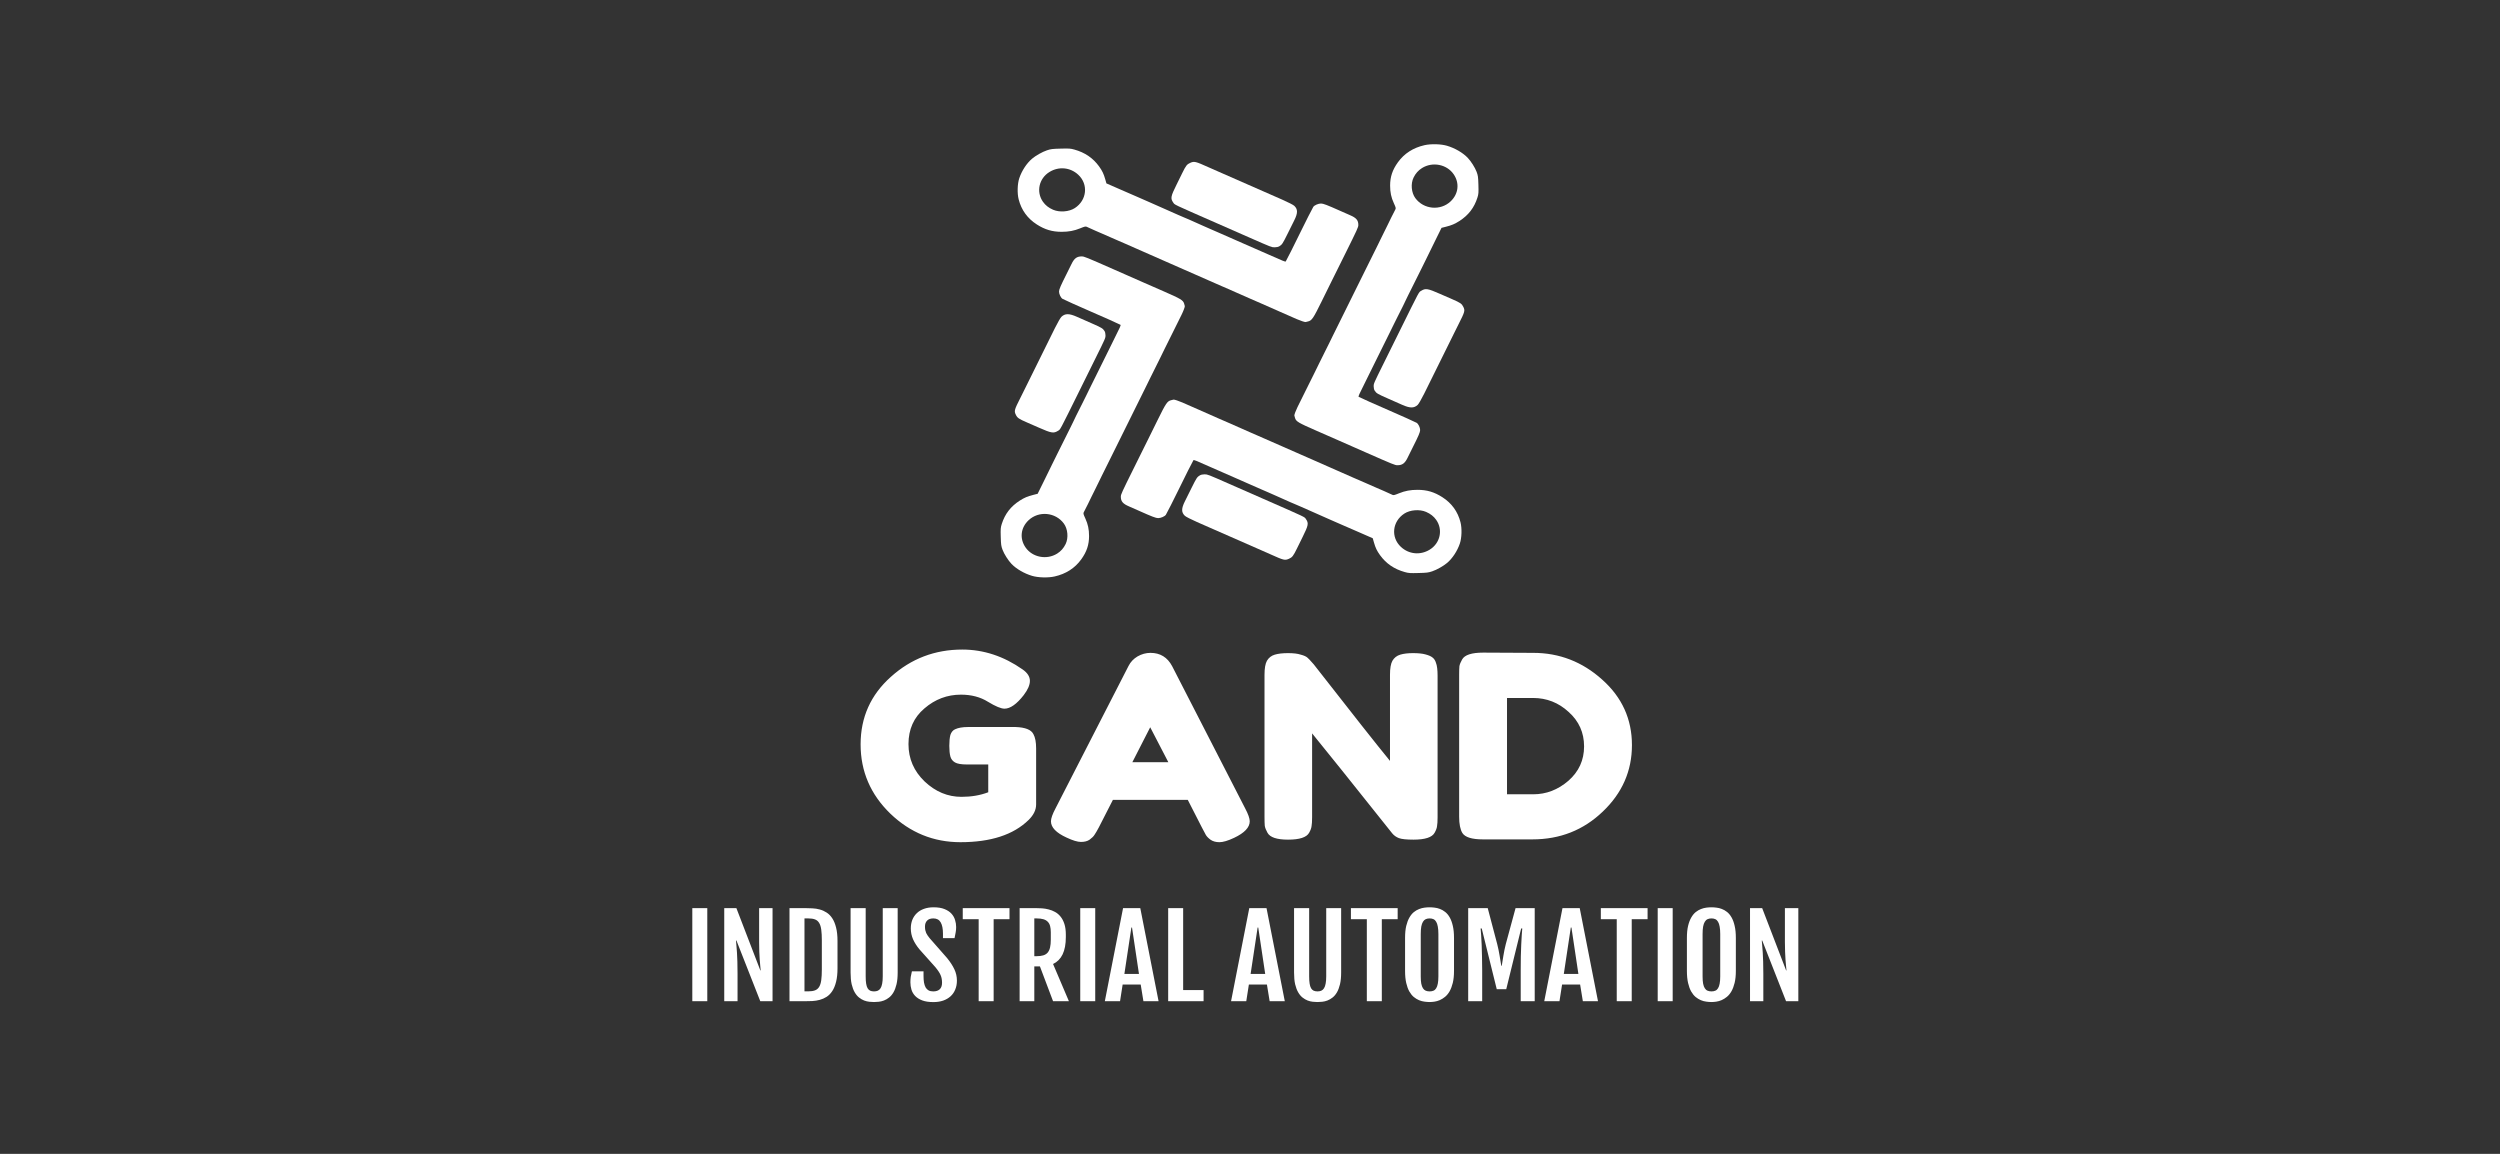<svg xmlns="http://www.w3.org/2000/svg" width="260" height="120" viewBox="0 0 260 120" fill="none"><rect x="0" y="0" width="260" height="120" fill="#333333" stroke="none"/><path fill-rule="evenodd" clip-rule="evenodd" d="M124.792 49.434C124.507 49.599 124.441 49.698 123.947 50.692C123.69 51.211 123.366 51.861 123.229 52.136C122.852 52.892 122.851 53.282 123.225 53.642C123.325 53.739 123.844 54.005 124.477 54.286C126.028 54.974 130.88 57.104 131.159 57.22C131.289 57.274 131.74 57.473 132.162 57.663C133.511 58.27 133.627 58.298 134.049 58.114C134.394 57.964 134.503 57.824 134.893 57.025C135.087 56.628 135.351 56.09 135.48 55.831C136.074 54.636 136.116 54.412 135.824 53.996C135.639 53.734 136.002 53.907 131.307 51.845C129.669 51.126 128.104 50.438 127.828 50.317C125.584 49.33 125.586 49.33 125.273 49.331C125.08 49.331 124.904 49.368 124.792 49.434Z" fill="white"></path><path fill-rule="evenodd" clip-rule="evenodd" d="M121.793 41.621C121.399 41.719 121.256 41.93 120.389 43.691C119.938 44.608 119.513 45.471 119.444 45.608C119.036 46.427 118.775 46.953 118.63 47.247C118.539 47.431 118.248 48.018 117.983 48.553C116.647 51.242 116.566 51.421 116.566 51.657C116.566 52.142 116.779 52.394 117.422 52.668C117.648 52.765 118.139 52.981 118.512 53.148C119.784 53.719 120.223 53.886 120.445 53.885C120.728 53.883 121.13 53.71 121.249 53.539C121.326 53.429 122.113 51.876 122.58 50.914C123.19 49.658 124.073 47.903 124.115 47.863C124.168 47.812 124.303 47.866 125.882 48.568C126.287 48.748 126.911 49.022 127.268 49.176C127.624 49.329 128.181 49.574 128.506 49.719C128.83 49.864 129.427 50.127 129.832 50.303C130.238 50.479 130.871 50.757 131.24 50.921C131.609 51.085 131.918 51.219 131.928 51.219C131.937 51.219 132.312 51.385 132.76 51.587C133.96 52.127 134.675 52.442 134.702 52.442C134.716 52.442 134.998 52.564 135.331 52.713C135.663 52.862 136.32 53.153 136.79 53.359C137.26 53.566 137.95 53.871 138.323 54.038C138.696 54.205 139.227 54.437 139.502 54.555C139.778 54.672 140.625 55.041 141.385 55.373L142.766 55.978L142.891 56.419C143.05 56.974 143.199 57.286 143.518 57.729C144.155 58.614 144.989 59.184 146.102 59.496C146.498 59.607 146.635 59.617 147.517 59.594C148.393 59.572 148.541 59.554 148.952 59.417C149.423 59.26 150.131 58.86 150.506 58.539C151.063 58.063 151.565 57.296 151.825 56.525C152.024 55.934 152.054 54.954 151.892 54.316C151.611 53.208 150.976 52.33 150.006 51.709C149.167 51.17 148.398 50.942 147.427 50.942C146.69 50.942 146.125 51.047 145.498 51.303C144.985 51.513 144.919 51.526 144.764 51.442C144.649 51.379 143.157 50.719 143.131 50.719C143.122 50.719 142.752 50.557 142.31 50.358C141.867 50.16 141.495 49.997 141.483 49.997C141.47 49.997 141.159 49.862 140.791 49.698C140.423 49.533 139.339 49.056 138.382 48.637C137.425 48.218 136.391 47.762 136.083 47.624C135.774 47.487 135.177 47.224 134.756 47.041C134.334 46.859 133.751 46.602 133.459 46.471C133.167 46.341 132.596 46.09 132.191 45.914C131.786 45.738 131.152 45.46 130.783 45.296C130.414 45.131 130.105 44.997 130.095 44.997C130.086 44.997 129.684 44.82 129.203 44.603C128.722 44.386 128.077 44.101 127.769 43.97C127.461 43.839 126.983 43.632 126.707 43.509C126.06 43.221 125.253 42.864 124.732 42.636C124.505 42.537 124.114 42.365 123.863 42.254C123.611 42.143 123.213 41.968 122.978 41.864C122.597 41.697 122.131 41.544 122.049 41.559C122.033 41.562 121.918 41.59 121.793 41.621ZM148.313 53.238C148.77 53.436 149.11 53.703 149.366 54.067C150.09 55.095 149.784 56.493 148.687 57.166C147.711 57.765 146.517 57.648 145.689 56.871C144.625 55.874 144.796 54.231 146.049 53.413C146.648 53.022 147.637 52.945 148.313 53.238Z" fill="white"></path><path fill-rule="evenodd" clip-rule="evenodd" d="M114.862 34.417C114.686 34.149 114.581 34.086 113.526 33.621C112.975 33.379 112.286 33.074 111.994 32.945C111.191 32.589 110.777 32.588 110.395 32.941C110.293 33.035 110.01 33.524 109.712 34.12C108.982 35.582 106.721 40.154 106.598 40.417C106.541 40.539 106.329 40.964 106.128 41.361C105.484 42.633 105.454 42.742 105.649 43.139C105.808 43.465 105.957 43.567 106.805 43.934C107.227 44.117 107.797 44.366 108.073 44.488C109.341 45.048 109.578 45.087 110.019 44.812C110.298 44.638 110.115 44.98 112.303 40.556C113.066 39.013 113.796 37.538 113.924 37.278C114.972 35.164 114.971 35.165 114.971 34.871C114.971 34.688 114.931 34.523 114.862 34.417Z" fill="white"></path><path fill-rule="evenodd" clip-rule="evenodd" d="M123.154 31.593C123.05 31.221 122.826 31.086 120.956 30.269C119.983 29.844 119.068 29.444 118.922 29.379C118.053 28.995 117.494 28.748 117.183 28.612C116.988 28.526 116.364 28.252 115.797 28.002C112.942 26.744 112.753 26.667 112.502 26.667C111.987 26.667 111.72 26.867 111.429 27.474C111.327 27.687 111.097 28.149 110.92 28.5C110.314 29.699 110.137 30.113 110.138 30.322C110.14 30.588 110.323 30.968 110.505 31.08C110.622 31.152 112.269 31.893 113.291 32.334C114.624 32.908 116.486 33.74 116.529 33.78C116.583 33.83 116.526 33.957 115.781 35.445C115.589 35.827 115.299 36.414 115.136 36.751C114.973 37.087 114.713 37.612 114.559 37.917C114.405 38.223 114.126 38.785 113.94 39.167C113.753 39.549 113.458 40.146 113.283 40.494C113.109 40.841 112.967 41.133 112.967 41.141C112.967 41.15 112.791 41.503 112.577 41.926C112.004 43.056 111.67 43.73 111.67 43.756C111.67 43.768 111.54 44.035 111.382 44.348C111.224 44.661 110.915 45.28 110.696 45.723C110.477 46.166 110.153 46.816 109.976 47.167C109.799 47.519 109.552 48.019 109.427 48.278C109.302 48.538 108.911 49.336 108.558 50.052L107.916 51.353L107.449 51.472C106.86 51.621 106.529 51.762 106.058 52.062C105.119 52.663 104.514 53.448 104.182 54.497C104.065 54.87 104.055 54.999 104.078 55.83C104.102 56.656 104.121 56.795 104.267 57.182C104.433 57.626 104.858 58.293 105.198 58.647C105.703 59.171 106.518 59.645 107.336 59.889C107.963 60.077 109.003 60.105 109.68 59.952C110.856 59.687 111.788 59.089 112.448 58.175C113.019 57.384 113.262 56.66 113.262 55.745C113.262 55.051 113.149 54.519 112.878 53.928C112.655 53.444 112.642 53.382 112.731 53.236C112.797 53.128 113.497 51.722 113.497 51.697C113.497 51.689 113.67 51.341 113.881 50.924C114.091 50.507 114.264 50.156 114.264 50.144C114.264 50.133 114.407 49.839 114.582 49.492C114.756 49.146 115.263 48.124 115.708 47.223C116.152 46.321 116.636 45.346 116.782 45.056C116.928 44.766 117.207 44.203 117.401 43.806C117.595 43.409 117.867 42.859 118.006 42.584C118.145 42.309 118.411 41.771 118.598 41.389C118.784 41.008 119.08 40.411 119.254 40.063C119.428 39.715 119.571 39.424 119.571 39.415C119.571 39.406 119.759 39.028 119.989 38.575C120.219 38.121 120.521 37.513 120.661 37.223C120.8 36.932 121.02 36.482 121.15 36.223C121.456 35.613 121.834 34.852 122.076 34.362C122.182 34.148 122.364 33.779 122.482 33.542C122.599 33.305 122.785 32.93 122.895 32.708C123.073 32.35 123.236 31.911 123.22 31.834C123.217 31.819 123.187 31.71 123.154 31.593ZM110.825 56.58C110.615 57.011 110.331 57.331 109.945 57.573C108.854 58.255 107.37 57.966 106.656 56.933C106.02 56.013 106.144 54.888 106.968 54.108C108.027 53.105 109.771 53.266 110.639 54.447C111.054 55.011 111.135 55.943 110.825 56.58Z" fill="white"></path><path fill-rule="evenodd" clip-rule="evenodd" d="M133.042 25.617C133.326 25.451 133.393 25.352 133.886 24.359C134.144 23.84 134.467 23.19 134.604 22.915C134.981 22.159 134.983 21.769 134.608 21.408C134.509 21.312 133.99 21.045 133.357 20.765C131.805 20.077 126.953 17.947 126.674 17.83C126.544 17.776 126.093 17.577 125.672 17.388C124.322 16.781 124.206 16.753 123.785 16.936C123.439 17.087 123.33 17.227 122.941 18.026C122.747 18.423 122.483 18.96 122.353 19.22C121.759 20.415 121.717 20.638 122.009 21.054C122.194 21.317 121.831 21.144 126.527 23.206C128.164 23.925 129.73 24.612 130.005 24.734C132.249 25.721 132.248 25.72 132.56 25.72C132.754 25.72 132.93 25.682 133.042 25.617Z" fill="white"></path><path fill-rule="evenodd" clip-rule="evenodd" d="M136.04 33.43C136.434 33.332 136.577 33.12 137.444 31.359C137.895 30.442 138.321 29.58 138.389 29.442C138.797 28.624 139.059 28.097 139.203 27.803C139.294 27.62 139.585 27.033 139.851 26.498C141.186 23.808 141.267 23.63 141.267 23.394C141.267 22.908 141.055 22.657 140.411 22.382C140.185 22.286 139.694 22.07 139.322 21.902C138.049 21.332 137.61 21.164 137.388 21.166C137.105 21.167 136.703 21.34 136.584 21.512C136.508 21.622 135.721 23.174 135.253 24.137C134.643 25.393 133.761 27.147 133.718 27.188C133.665 27.239 133.53 27.185 131.951 26.483C131.546 26.302 130.922 26.029 130.566 25.875C130.209 25.721 129.652 25.477 129.327 25.332C129.003 25.186 128.406 24.924 128.001 24.748C127.595 24.572 126.962 24.294 126.593 24.13C126.224 23.965 125.915 23.831 125.906 23.831C125.897 23.831 125.522 23.666 125.073 23.464C123.874 22.924 123.158 22.609 123.131 22.609C123.118 22.609 122.835 22.487 122.502 22.338C122.17 22.189 121.513 21.898 121.043 21.691C120.573 21.485 119.883 21.18 119.51 21.013C119.137 20.846 118.607 20.613 118.331 20.496C118.055 20.378 117.208 20.01 116.449 19.677L115.067 19.072L114.942 18.632C114.783 18.077 114.634 17.765 114.315 17.322C113.678 16.436 112.844 15.866 111.731 15.554C111.335 15.443 111.198 15.434 110.316 15.456C109.44 15.478 109.292 15.497 108.881 15.634C108.41 15.79 107.702 16.19 107.327 16.511C106.771 16.987 106.268 17.755 106.008 18.526C105.809 19.117 105.779 20.096 105.941 20.734C106.223 21.843 106.857 22.72 107.827 23.342C108.667 23.881 109.435 24.109 110.406 24.109C111.144 24.109 111.708 24.003 112.335 23.747C112.849 23.537 112.914 23.525 113.069 23.609C113.184 23.671 114.676 24.331 114.702 24.331C114.711 24.331 115.081 24.494 115.524 24.692C115.966 24.891 116.338 25.053 116.351 25.053C116.363 25.053 116.674 25.188 117.043 25.353C117.411 25.517 118.495 25.995 119.451 26.414C120.408 26.833 121.443 27.288 121.751 27.426C122.059 27.564 122.656 27.826 123.077 28.009C123.499 28.192 124.083 28.448 124.375 28.579C124.666 28.71 125.237 28.961 125.642 29.137C126.048 29.313 126.681 29.591 127.05 29.755C127.419 29.919 127.728 30.053 127.738 30.053C127.748 30.053 128.149 30.231 128.63 30.448C129.111 30.665 129.756 30.949 130.064 31.08C130.373 31.212 130.85 31.419 131.126 31.542C131.773 31.83 132.58 32.186 133.101 32.414C133.328 32.514 133.719 32.686 133.971 32.796C134.222 32.907 134.62 33.083 134.856 33.186C135.236 33.353 135.702 33.507 135.784 33.492C135.8 33.489 135.915 33.461 136.04 33.43ZM109.52 21.813C109.063 21.615 108.723 21.348 108.467 20.984C107.743 19.956 108.049 18.558 109.146 17.885C110.122 17.285 111.316 17.403 112.145 18.179C113.208 19.176 113.037 20.82 111.784 21.638C111.186 22.029 110.196 22.105 109.52 21.813Z" fill="white"></path><path fill-rule="evenodd" clip-rule="evenodd" d="M142.971 40.634C143.147 40.902 143.252 40.964 144.306 41.429C144.858 41.672 145.547 41.976 145.839 42.106C146.642 42.461 147.055 42.462 147.438 42.11C147.54 42.016 147.823 41.527 148.121 40.93C148.851 39.468 151.112 34.897 151.235 34.633C151.292 34.511 151.504 34.086 151.705 33.689C152.349 32.418 152.379 32.308 152.184 31.911C152.025 31.585 151.876 31.483 151.028 31.116C150.606 30.933 150.036 30.684 149.76 30.563C148.492 30.003 148.255 29.963 147.814 30.238C147.535 30.412 147.718 30.07 145.53 34.495C144.767 36.038 144.037 37.513 143.909 37.772C142.861 39.887 142.862 39.885 142.862 40.18C142.862 40.362 142.902 40.528 142.971 40.634Z" fill="white"></path><path fill-rule="evenodd" clip-rule="evenodd" d="M134.679 43.458C134.783 43.83 135.007 43.964 136.877 44.781C137.85 45.206 138.765 45.607 138.911 45.672C139.78 46.056 140.339 46.303 140.651 46.439C140.845 46.524 141.469 46.799 142.036 47.049C144.891 48.307 145.08 48.384 145.331 48.384C145.846 48.384 146.113 48.183 146.404 47.577C146.506 47.364 146.736 46.902 146.913 46.55C147.519 45.352 147.697 44.938 147.695 44.728C147.694 44.462 147.51 44.083 147.328 43.971C147.211 43.899 145.564 43.157 144.542 42.717C143.209 42.142 141.347 41.311 141.304 41.271C141.25 41.221 141.307 41.094 142.052 39.606C142.244 39.224 142.534 38.636 142.697 38.3C142.861 37.964 143.12 37.439 143.274 37.133C143.428 36.828 143.707 36.266 143.893 35.883C144.08 35.502 144.375 34.905 144.55 34.557C144.724 34.21 144.866 33.918 144.866 33.91C144.866 33.901 145.042 33.548 145.256 33.125C145.829 31.995 146.164 31.321 146.164 31.295C146.164 31.282 146.293 31.016 146.451 30.703C146.61 30.39 146.918 29.771 147.137 29.328C147.356 28.885 147.68 28.235 147.858 27.883C148.035 27.532 148.282 27.032 148.406 26.772C148.531 26.513 148.922 25.714 149.275 24.999L149.917 23.697L150.384 23.579C150.974 23.43 151.304 23.289 151.775 22.988C152.714 22.388 153.32 21.603 153.651 20.554C153.769 20.18 153.779 20.052 153.755 19.22C153.731 18.395 153.712 18.255 153.566 17.868C153.4 17.425 152.976 16.757 152.635 16.404C152.13 15.88 151.315 15.406 150.497 15.162C149.87 14.974 148.83 14.946 148.153 15.098C146.977 15.363 146.045 15.961 145.385 16.875C144.814 17.666 144.572 18.39 144.572 19.305C144.572 20 144.684 20.532 144.956 21.123C145.178 21.607 145.191 21.669 145.102 21.815C145.036 21.923 144.336 23.329 144.336 23.353C144.336 23.362 144.163 23.71 143.953 24.127C143.742 24.544 143.569 24.895 143.569 24.906C143.569 24.918 143.426 25.211 143.252 25.558C143.077 25.905 142.57 26.926 142.125 27.828C141.681 28.729 141.197 29.704 141.051 29.995C140.905 30.285 140.626 30.847 140.432 31.245C140.238 31.642 139.966 32.192 139.827 32.467C139.689 32.742 139.422 33.279 139.236 33.661C139.049 34.043 138.754 34.64 138.579 34.988C138.405 35.335 138.263 35.627 138.263 35.636C138.263 35.645 138.074 36.023 137.844 36.476C137.614 36.929 137.312 37.538 137.173 37.828C137.034 38.118 136.813 38.568 136.683 38.828C136.377 39.438 135.999 40.198 135.757 40.689C135.652 40.903 135.469 41.272 135.351 41.509C135.234 41.745 135.048 42.121 134.938 42.342C134.76 42.701 134.597 43.14 134.613 43.217C134.617 43.232 134.646 43.341 134.679 43.458ZM147.009 18.471C147.219 18.04 147.502 17.72 147.888 17.478C148.979 16.796 150.463 17.084 151.177 18.118C151.813 19.038 151.689 20.163 150.865 20.943C149.807 21.946 148.062 21.784 147.194 20.604C146.779 20.04 146.698 19.108 147.009 18.471Z" fill="white"></path><path d="M100.669 75.61H105.619C106.632 75.645 107.25 75.892 107.475 76.352C107.663 76.688 107.757 77.182 107.757 77.836V83.666C107.757 84.231 107.494 84.77 106.969 85.282C105.394 86.82 103.032 87.588 99.882 87.588C97.088 87.588 94.66 86.599 92.597 84.62C90.535 82.624 89.503 80.221 89.503 77.412C89.503 74.603 90.553 72.262 92.653 70.389C94.753 68.499 97.228 67.554 100.078 67.554C102.291 67.554 104.382 68.243 106.35 69.621C106.857 69.974 107.11 70.372 107.11 70.813C107.11 71.237 106.894 71.732 106.463 72.297C105.732 73.234 105.066 73.702 104.466 73.702C104.11 73.702 103.538 73.463 102.75 72.986C101.963 72.492 101.025 72.244 99.938 72.244C98.513 72.244 97.247 72.721 96.141 73.675C95.035 74.612 94.482 75.848 94.482 77.385C94.482 78.905 95.044 80.203 96.169 81.281C97.294 82.341 98.569 82.871 99.994 82.871C101.025 82.871 101.953 82.712 102.778 82.394V79.505H100.557C99.975 79.505 99.563 79.435 99.319 79.293C99.075 79.152 98.916 78.949 98.841 78.684C98.766 78.401 98.728 78.03 98.728 77.571C98.728 77.094 98.766 76.714 98.841 76.431C98.935 76.149 99.094 75.954 99.319 75.848C99.656 75.689 100.107 75.61 100.669 75.61ZM121.9 69.276L129.493 84.063C129.812 84.664 129.972 85.115 129.972 85.415C129.972 86.051 129.428 86.625 128.34 87.138C127.703 87.438 127.197 87.588 126.822 87.588C126.465 87.588 126.165 87.508 125.922 87.35C125.697 87.191 125.528 87.023 125.415 86.846C125.322 86.669 125.181 86.404 124.993 86.051L123.531 83.189H115.74L114.278 86.051C114.09 86.404 113.94 86.66 113.828 86.82C113.734 86.978 113.565 87.146 113.322 87.323C113.097 87.482 112.797 87.561 112.422 87.561C112.065 87.561 111.568 87.411 110.931 87.111C109.843 86.616 109.3 86.051 109.3 85.415C109.3 85.115 109.459 84.664 109.778 84.063L117.372 69.25C117.578 68.844 117.887 68.517 118.3 68.269C118.731 68.022 119.181 67.898 119.65 67.898C120.662 67.898 121.412 68.358 121.9 69.276ZM119.622 75.636L117.765 79.267H121.506L119.622 75.636ZM144.812 68.72C144.999 68.402 145.271 68.19 145.627 68.084C145.984 67.978 146.424 67.925 146.949 67.925C147.493 67.925 147.924 67.969 148.243 68.057C148.58 68.146 148.824 68.252 148.974 68.375C149.143 68.499 149.265 68.684 149.34 68.932C149.452 69.214 149.509 69.665 149.509 70.283V84.991C149.509 85.415 149.49 85.724 149.452 85.918C149.434 86.113 149.349 86.343 149.199 86.608C148.937 87.085 148.205 87.323 147.005 87.323C146.274 87.323 145.768 87.27 145.487 87.164C145.205 87.058 144.971 86.89 144.784 86.66C140.565 81.36 137.79 77.898 136.459 76.272V84.991C136.459 85.415 136.44 85.724 136.402 85.918C136.384 86.113 136.299 86.343 136.149 86.608C135.887 87.085 135.155 87.323 133.955 87.323C132.793 87.323 132.08 87.085 131.818 86.608C131.668 86.343 131.574 86.104 131.537 85.892C131.518 85.68 131.509 85.371 131.509 84.965V70.177C131.509 69.506 131.593 69.02 131.762 68.72C131.949 68.402 132.221 68.19 132.577 68.084C132.934 67.978 133.393 67.925 133.955 67.925C134.518 67.925 134.959 67.978 135.277 68.084C135.615 68.172 135.849 68.278 135.98 68.402C136.055 68.455 136.271 68.684 136.627 69.091C140.584 74.161 143.227 77.509 144.559 79.134V70.177C144.559 69.506 144.643 69.02 144.812 68.72ZM154.254 67.872L159.457 67.898C162.175 67.898 164.567 68.826 166.629 70.681C168.691 72.518 169.722 74.788 169.722 77.491C169.722 80.177 168.71 82.482 166.685 84.408C164.679 86.334 162.241 87.296 159.373 87.296H154.226C153.082 87.296 152.37 87.076 152.088 86.634C151.863 86.263 151.751 85.698 151.751 84.938V70.204C151.751 69.78 151.76 69.471 151.779 69.276C151.816 69.082 151.91 68.852 152.06 68.587C152.323 68.11 153.054 67.872 154.254 67.872ZM159.457 82.606C160.807 82.606 162.026 82.138 163.113 81.201C164.201 80.247 164.744 79.055 164.744 77.624C164.744 76.193 164.21 75 163.142 74.046C162.091 73.075 160.854 72.589 159.429 72.589H156.729V82.606H159.457Z" fill="white"></path><path d="M72 94.444H73.558V104.126H72V94.444ZM75.321 94.444H76.584L79.075 100.923H79.111C79.099 100.772 79.083 100.604 79.063 100.419C79.043 100.233 79.025 100.024 79.009 99.789C78.993 99.551 78.979 99.283 78.967 98.984C78.955 98.686 78.949 98.35 78.949 97.975V94.444H80.345V104.126H79.069L76.591 97.817H76.542C76.554 97.987 76.57 98.172 76.591 98.373C76.611 98.569 76.629 98.801 76.645 99.07C76.661 99.338 76.675 99.652 76.687 100.011C76.699 100.366 76.705 100.789 76.705 101.28V104.126H75.321V94.444ZM82.107 94.444H83.726C83.971 94.444 84.223 94.452 84.484 94.467C84.749 94.478 85.005 94.517 85.254 94.586C85.507 94.654 85.743 94.759 85.964 94.903C86.189 95.043 86.385 95.242 86.553 95.499C86.722 95.752 86.854 96.073 86.951 96.462C87.051 96.848 87.101 97.32 87.101 97.879V100.691C87.101 101.25 87.051 101.724 86.951 102.114C86.854 102.503 86.722 102.824 86.553 103.077C86.385 103.33 86.189 103.529 85.964 103.673C85.743 103.813 85.507 103.917 85.254 103.985C85.005 104.052 84.749 104.094 84.484 104.109C84.223 104.12 83.971 104.126 83.726 104.126H82.107V94.444ZM84.063 103.1C84.344 103.1 84.574 103.066 84.755 102.998C84.939 102.93 85.084 102.811 85.188 102.641C85.296 102.467 85.37 102.233 85.41 101.938C85.451 101.64 85.471 101.264 85.471 100.81V97.806C85.471 97.352 85.451 96.978 85.41 96.683C85.37 96.385 85.296 96.15 85.188 95.98C85.084 95.806 84.939 95.686 84.755 95.618C84.574 95.549 84.344 95.515 84.063 95.515H83.666V103.1H84.063ZM88.461 94.444H90.031V101.541C90.031 101.843 90.047 102.095 90.079 102.295C90.111 102.495 90.161 102.656 90.23 102.777C90.302 102.894 90.392 102.979 90.5 103.032C90.612 103.081 90.745 103.106 90.897 103.106C91.05 103.106 91.182 103.081 91.294 103.032C91.411 102.979 91.505 102.894 91.577 102.777C91.653 102.656 91.71 102.495 91.746 102.295C91.786 102.095 91.806 101.843 91.806 101.541V94.444H93.358V101.15C93.358 101.622 93.318 102.027 93.238 102.363C93.157 102.7 93.051 102.982 92.919 103.208C92.786 103.434 92.634 103.614 92.462 103.746C92.293 103.879 92.117 103.981 91.932 104.052C91.752 104.12 91.571 104.164 91.391 104.183C91.21 104.202 91.046 104.212 90.897 104.212C90.749 104.212 90.584 104.202 90.404 104.183C90.228 104.164 90.049 104.12 89.868 104.052C89.688 103.981 89.513 103.879 89.345 103.746C89.177 103.614 89.026 103.434 88.894 103.208C88.761 102.982 88.655 102.702 88.575 102.369C88.499 102.032 88.461 101.626 88.461 101.15V94.444ZM94.681 102.165C94.681 101.957 94.694 101.766 94.718 101.592C94.746 101.414 94.786 101.224 94.838 101.019H96.047V101.49C96.047 101.751 96.063 101.981 96.095 102.182C96.132 102.382 96.188 102.552 96.264 102.692C96.344 102.828 96.448 102.932 96.577 103.004C96.709 103.072 96.869 103.106 97.058 103.106C97.355 103.106 97.581 103.03 97.738 102.879C97.894 102.725 97.972 102.499 97.972 102.204C97.972 102.054 97.96 101.916 97.936 101.791C97.916 101.663 97.878 101.536 97.822 101.411C97.77 101.286 97.698 101.156 97.605 101.019C97.513 100.88 97.395 100.725 97.251 100.555L95.626 98.735C95.337 98.388 95.115 98.038 94.958 97.687C94.802 97.331 94.724 96.953 94.724 96.553C94.724 96.231 94.776 95.936 94.88 95.668C94.988 95.4 95.143 95.169 95.343 94.977C95.544 94.78 95.79 94.629 96.083 94.523C96.38 94.414 96.715 94.359 97.088 94.359C97.541 94.359 97.918 94.419 98.219 94.54C98.524 94.661 98.767 94.82 98.947 95.016C99.128 95.213 99.254 95.434 99.326 95.679C99.402 95.921 99.44 96.166 99.44 96.411C99.44 96.619 99.422 96.812 99.386 96.99C99.354 97.163 99.316 97.356 99.272 97.568H98.069V97.109C98.069 96.595 97.99 96.201 97.834 95.929C97.678 95.653 97.423 95.515 97.07 95.515C96.777 95.515 96.559 95.593 96.414 95.748C96.27 95.899 96.198 96.103 96.198 96.36C96.198 96.496 96.208 96.619 96.228 96.729C96.252 96.838 96.284 96.94 96.324 97.035C96.368 97.125 96.42 97.214 96.48 97.301C96.541 97.388 96.609 97.479 96.685 97.573L98.496 99.636C98.825 100.041 99.078 100.43 99.254 100.804C99.43 101.175 99.519 101.567 99.519 101.984C99.519 102.327 99.46 102.637 99.344 102.913C99.232 103.189 99.07 103.423 98.857 103.616C98.644 103.809 98.388 103.958 98.087 104.064C97.786 104.166 97.447 104.217 97.07 104.217C96.605 104.217 96.218 104.158 95.909 104.041C95.604 103.924 95.359 103.769 95.175 103.576C94.994 103.384 94.866 103.165 94.79 102.919C94.718 102.673 94.681 102.422 94.681 102.165ZM101.781 95.6H100.126V94.444H104.987V95.6H103.339V104.126H101.781V95.6ZM106.04 94.444H107.731C107.923 94.444 108.134 94.452 108.363 94.467C108.595 94.482 108.826 94.52 109.055 94.58C109.287 94.636 109.51 94.724 109.722 94.841C109.939 94.958 110.129 95.119 110.294 95.323C110.462 95.526 110.597 95.783 110.697 96.093C110.797 96.4 110.847 96.772 110.847 97.21V97.454C110.847 98.191 110.735 98.791 110.51 99.257C110.286 99.718 109.955 100.05 109.518 100.255L111.166 104.126H109.518L108.152 100.504H107.568V104.126H106.04V94.444ZM107.803 99.444C108.076 99.444 108.306 99.416 108.495 99.359C108.684 99.302 108.836 99.208 108.952 99.076C109.069 98.939 109.153 98.761 109.205 98.543C109.257 98.32 109.283 98.045 109.283 97.721V96.956C109.283 96.706 109.259 96.491 109.211 96.309C109.163 96.127 109.081 95.978 108.964 95.861C108.852 95.744 108.702 95.657 108.513 95.6C108.325 95.544 108.088 95.515 107.803 95.515H107.568V99.444H107.803ZM112.345 94.444H113.904V104.126H112.345V94.444ZM116.798 94.444H118.59L120.492 104.126H118.915L118.633 102.391H116.755L116.485 104.126H114.902L116.798 94.444ZM118.452 101.286L117.73 96.462H117.664L116.936 101.286H118.452ZM121.49 94.444H123.048V102.97H125.172V104.126H121.49V94.444ZM129.925 94.444H131.718L133.619 104.126H132.043L131.76 102.391H129.883L129.612 104.126H128.03L129.925 94.444ZM131.58 101.286L130.858 96.462H130.792L130.064 101.286H131.58ZM134.582 94.444H136.152V101.541C136.152 101.843 136.168 102.095 136.2 102.295C136.232 102.495 136.282 102.656 136.351 102.777C136.423 102.894 136.513 102.979 136.621 103.032C136.734 103.081 136.866 103.106 137.018 103.106C137.171 103.106 137.303 103.081 137.415 103.032C137.532 102.979 137.626 102.894 137.698 102.777C137.774 102.656 137.831 102.495 137.867 102.295C137.907 102.095 137.927 101.843 137.927 101.541V94.444H139.479V101.15C139.479 101.622 139.439 102.027 139.359 102.363C139.278 102.7 139.172 102.982 139.04 103.208C138.908 103.434 138.755 103.614 138.583 103.746C138.414 103.879 138.238 103.981 138.053 104.052C137.873 104.12 137.692 104.164 137.512 104.183C137.331 104.202 137.167 104.212 137.018 104.212C136.87 104.212 136.706 104.202 136.525 104.183C136.349 104.164 136.17 104.12 135.99 104.052C135.809 103.981 135.635 103.879 135.466 103.746C135.298 103.614 135.147 103.434 135.015 103.208C134.883 102.982 134.776 102.702 134.696 102.369C134.62 102.032 134.582 101.626 134.582 101.15V94.444ZM142.15 95.6H140.496V94.444H145.357V95.6H143.709V104.126H142.15V95.6ZM148.684 104.212C148.52 104.212 148.341 104.198 148.149 104.172C147.956 104.149 147.766 104.098 147.577 104.019C147.389 103.939 147.206 103.828 147.03 103.684C146.857 103.537 146.703 103.344 146.566 103.106C146.434 102.868 146.328 102.575 146.247 102.227C146.167 101.876 146.127 101.458 146.127 100.974V97.545C146.127 97.057 146.167 96.641 146.247 96.298C146.332 95.95 146.442 95.659 146.578 95.425C146.715 95.187 146.869 94.997 147.042 94.858C147.218 94.718 147.401 94.612 147.589 94.54C147.782 94.464 147.972 94.416 148.161 94.393C148.349 94.37 148.524 94.359 148.684 94.359C148.836 94.359 149.005 94.37 149.189 94.393C149.378 94.412 149.564 94.457 149.749 94.529C149.937 94.597 150.12 94.701 150.296 94.841C150.473 94.977 150.629 95.164 150.766 95.402C150.902 95.637 151.01 95.929 151.091 96.281C151.175 96.628 151.217 97.05 151.217 97.545V100.974C151.217 101.454 151.175 101.868 151.091 102.216C151.006 102.56 150.896 102.853 150.76 103.094C150.623 103.333 150.465 103.526 150.284 103.673C150.108 103.817 149.925 103.93 149.737 104.013C149.552 104.092 149.368 104.145 149.183 104.172C148.999 104.198 148.832 104.212 148.684 104.212ZM148.684 103.106C148.836 103.106 148.969 103.081 149.081 103.032C149.197 102.983 149.292 102.898 149.364 102.777C149.44 102.656 149.496 102.498 149.532 102.301C149.572 102.1 149.593 101.849 149.593 101.547V97.143C149.593 96.833 149.572 96.573 149.532 96.365C149.496 96.158 149.44 95.992 149.364 95.867C149.292 95.738 149.197 95.648 149.081 95.594C148.969 95.541 148.836 95.515 148.684 95.515C148.528 95.515 148.391 95.541 148.275 95.594C148.159 95.648 148.062 95.738 147.986 95.867C147.91 95.992 147.852 96.158 147.812 96.365C147.776 96.573 147.758 96.833 147.758 97.143V101.547C147.758 101.849 147.776 102.1 147.812 102.301C147.852 102.498 147.91 102.656 147.986 102.777C148.062 102.898 148.159 102.983 148.275 103.032C148.391 103.081 148.528 103.106 148.684 103.106ZM152.691 94.444H154.724L155.711 98.191C155.815 98.607 155.898 99.003 155.958 99.382C156.018 99.756 156.076 100.109 156.133 100.441H156.181C156.236 100.109 156.295 99.756 156.355 99.382C156.415 99.003 156.497 98.607 156.601 98.191L157.618 94.444H159.61V104.126H158.154V100.923C158.154 100.432 158.158 99.96 158.165 99.506C158.178 99.052 158.191 98.637 158.207 98.259C158.224 97.877 158.242 97.541 158.262 97.25C158.282 96.959 158.3 96.729 158.316 96.558H158.202L156.649 102.879H155.663L154.099 96.558H153.984C154 96.729 154.019 96.959 154.039 97.25C154.059 97.541 154.077 97.877 154.093 98.259C154.109 98.637 154.121 99.052 154.129 99.506C154.141 99.96 154.147 100.432 154.147 100.923V104.126H152.691V94.444ZM162.498 94.444H164.291L166.191 104.126H164.616L164.333 102.391H162.456L162.185 104.126H160.602L162.498 94.444ZM164.152 101.286L163.43 96.462H163.364L162.636 101.286H164.152ZM168.141 95.6H166.487V94.444H171.348V95.6H169.699V104.126H168.141V95.6ZM172.401 94.444H173.959V104.126H172.401V94.444ZM177.996 104.212C177.832 104.212 177.652 104.198 177.46 104.172C177.268 104.149 177.077 104.098 176.889 104.019C176.7 103.939 176.518 103.828 176.341 103.684C176.168 103.537 176.014 103.344 175.878 103.106C175.746 102.868 175.639 102.575 175.559 102.227C175.479 101.876 175.438 101.458 175.438 100.974V97.545C175.438 97.057 175.479 96.641 175.559 96.298C175.643 95.95 175.753 95.659 175.89 95.425C176.026 95.187 176.181 94.997 176.353 94.858C176.529 94.718 176.712 94.612 176.901 94.54C177.093 94.464 177.284 94.416 177.472 94.393C177.661 94.37 177.835 94.359 177.996 94.359C178.148 94.359 178.316 94.37 178.501 94.393C178.689 94.412 178.876 94.457 179.06 94.529C179.249 94.597 179.432 94.701 179.608 94.841C179.784 94.977 179.941 95.164 180.077 95.402C180.214 95.637 180.322 95.929 180.402 96.281C180.486 96.628 180.528 97.05 180.528 97.545V100.974C180.528 101.454 180.486 101.868 180.402 102.216C180.318 102.56 180.208 102.853 180.071 103.094C179.935 103.333 179.777 103.526 179.596 103.673C179.42 103.817 179.237 103.93 179.049 104.013C178.864 104.092 178.679 104.145 178.495 104.172C178.31 104.198 178.144 104.212 177.996 104.212ZM177.996 103.106C178.148 103.106 178.28 103.081 178.393 103.032C178.509 102.983 178.603 102.898 178.676 102.777C178.752 102.656 178.808 102.498 178.844 102.301C178.884 102.1 178.904 101.849 178.904 101.547V97.143C178.904 96.833 178.884 96.573 178.844 96.365C178.808 96.158 178.752 95.992 178.676 95.867C178.603 95.738 178.509 95.648 178.393 95.594C178.28 95.541 178.148 95.515 177.996 95.515C177.839 95.515 177.703 95.541 177.587 95.594C177.47 95.648 177.374 95.738 177.298 95.867C177.221 95.992 177.163 96.158 177.124 96.365C177.087 96.573 177.069 96.833 177.069 97.143V101.547C177.069 101.849 177.087 102.1 177.124 102.301C177.163 102.498 177.221 102.656 177.298 102.777C177.374 102.898 177.47 102.983 177.587 103.032C177.703 103.081 177.839 103.106 177.996 103.106ZM182.002 94.444H183.266L185.756 100.923H185.793C185.781 100.772 185.765 100.604 185.745 100.419C185.724 100.233 185.707 100.024 185.691 99.789C185.675 99.551 185.66 99.283 185.649 98.984C185.636 98.686 185.63 98.35 185.63 97.975V94.444H187.026V104.126H185.75L183.272 97.817H183.224C183.235 97.987 183.252 98.172 183.272 98.373C183.292 98.569 183.31 98.801 183.326 99.07C183.342 99.338 183.356 99.652 183.368 100.011C183.38 100.366 183.386 100.789 183.386 101.28V104.126H182.002V94.444Z" fill="white"></path></svg>
